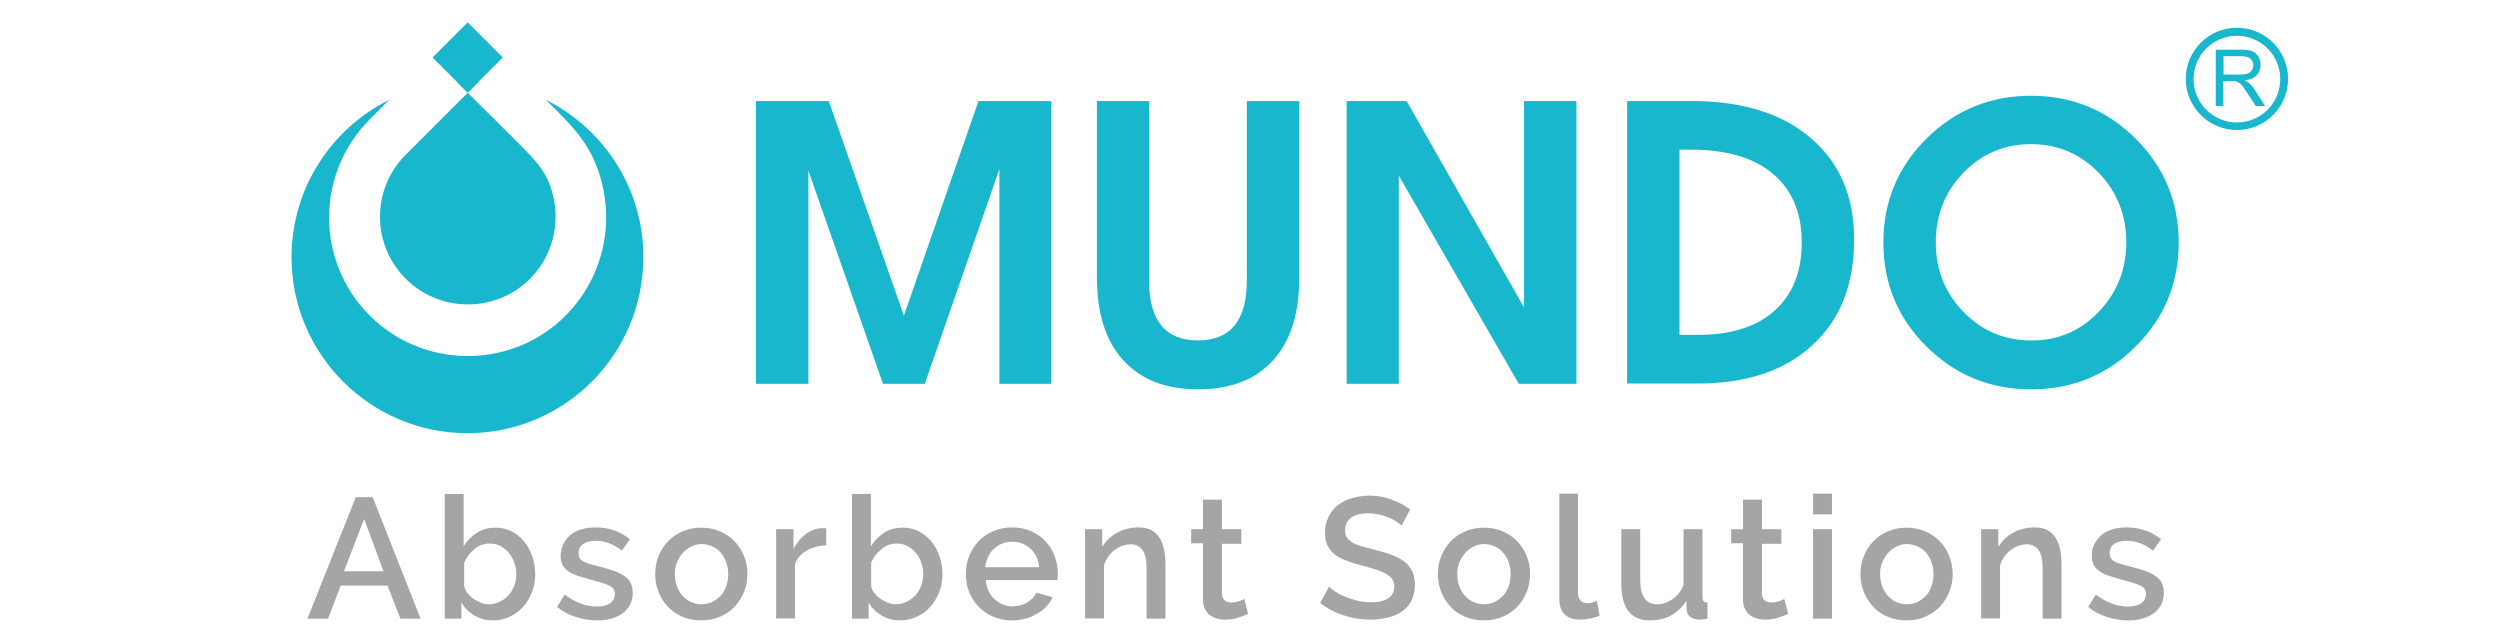 <?xml version="1.0" encoding="utf-8"?>
<!-- Generator: Adobe Illustrator 25.4.6, SVG Export Plug-In . SVG Version: 6.00 Build 0)  -->
<svg version="1.1" id="圖層_1" xmlns="http://www.w3.org/2000/svg" xmlns:xlink="http://www.w3.org/1999/xlink" x="0px" y="0px"
	 viewBox="0 0 992.1 255.1" style="enable-background:new 0 0 992.1 255.1;" xml:space="preserve">
<style type="text/css">
	.st0{fill:#18B7CD;}
	.st1{fill:#A5A5A5;}
</style>
<g>
	<path class="st0" d="M320.7,152.3h-10.4H300V40.1h14.4h14.5l29.8,85.2h0l29.6-85.2h14.4h14.5v112.2H407h-10.4V67.1h0L367,152.3
		h-8.3h-8.3l-29.7-84.9h0.1V152.3z"/>
	<path class="st0" d="M515.6,110.3c0,14.2-3.5,25.1-10.4,32.7c-6.9,7.6-16.8,11.5-29.7,11.5c-12.8,0-22.7-3.8-29.7-11.5
		c-7-7.7-10.5-18.6-10.5-32.7V40.1h10.4H456v71.1c0,8,1.6,14,4.8,17.9c3.2,4,8.1,6,14.6,6c6.5,0,11.3-2,14.6-6
		c3.2-4,4.8-10,4.8-17.9V40.1h10.4h10.4V110.3z"/>
	<path class="st0" d="M555.2,152.3h-10.4h-10.4V40.1h11.9h11.9l46.6,81.9V40.1h10.4h10.4v112.2h-11.4h-11.5l-47.6-82.6V152.3z"/>
	<path class="st0" d="M645.7,40.1h10.4h15.2c20.1,0,35.9,4.9,47.3,14.7c11.5,9.8,17.2,23.2,17.2,40.3c0,17.8-5.5,31.7-16.6,41.9
		c-11.1,10.2-26.2,15.2-45.5,15.2h-17.6h-10.4V40.1z M666.4,132.9h7.3c13.2,0,23.4-3.2,30.5-9.6c7.2-6.4,10.8-15.4,10.8-27.1
		c0-11.7-3.8-20.8-11.4-27.2c-7.6-6.4-18.4-9.6-32.3-9.6h-4.8V132.9z"/>
	<path class="st0" d="M764.5,137.5c-11.4-11.3-17.1-25.1-17.1-41.2c0-16.2,5.7-30,17.1-41.3c11.4-11.3,25.3-17,41.5-17
		c16.3,0,30.1,5.7,41.5,17c11.4,11.4,17.1,25.1,17.1,41.3c0,16.1-5.7,29.9-17.1,41.2c-11.4,11.4-25.2,17-41.5,17
		C789.7,154.5,775.9,148.8,764.5,137.5z M832.8,123.8c7.3-7.6,11-16.8,11-27.6c0-10.9-3.7-20.1-11-27.7
		c-7.3-7.5-16.3-11.3-26.8-11.3c-10.6,0-19.5,3.8-26.8,11.3c-7.3,7.5-11,16.8-11,27.7c0,10.9,3.7,20.1,11,27.6
		c7.3,7.5,16.3,11.3,26.8,11.3C816.5,135.2,825.5,131.4,832.8,123.8z"/>
</g>
<g>
	<path class="st0" d="M879.3,42.1V19.7h9.9c2,0,3.5,0.2,4.5,0.6c1,0.4,1.9,1.1,2.5,2.1c0.6,1,0.9,2.1,0.9,3.4c0,1.6-0.5,2.9-1.5,4
		c-1,1.1-2.6,1.8-4.8,2.1c0.8,0.4,1.4,0.7,1.8,1.1c0.9,0.8,1.7,1.8,2.4,3l3.9,6.1h-3.7l-3-4.6c-0.9-1.3-1.6-2.4-2.1-3.1
		c-0.5-0.7-1.1-1.2-1.5-1.5c-0.4-0.3-0.9-0.5-1.3-0.6c-0.3-0.1-0.9-0.1-1.6-0.1h-3.4v9.9H879.3z M882.3,29.6h6.4
		c1.4,0,2.4-0.1,3.2-0.4c0.8-0.3,1.3-0.7,1.7-1.3c0.4-0.6,0.6-1.3,0.6-2c0-1.1-0.4-1.9-1.1-2.6c-0.8-0.7-2-1-3.6-1h-7.1V29.6z"/>
</g>
<path class="st0" d="M887.7,51.6c-11.2,0-20.3-9.1-20.3-20.3c0-11.2,9.1-20.3,20.3-20.3c11.2,0,20.3,9.1,20.3,20.3
	C908,42.5,898.9,51.6,887.7,51.6z M887.7,14.2c-9.5,0-17.2,7.7-17.2,17.2c0,9.5,7.7,17.2,17.2,17.2c9.5,0,17.2-7.7,17.2-17.2
	C904.9,21.9,897.2,14.2,887.7,14.2z"/>
<g>
	<g>
		<path class="st0" d="M185.6,36.8L161,61.4c-6.8,6.8-10.2,15.7-10.2,24.6c0,8.9,3.4,17.8,10.2,24.6c14.7,14.7,39.2,13.4,52.1-3.1
			c6.2-8,8.6-18.1,6.8-28c-2.1-11.2-7.7-16.1-14.8-23.3l-5.2-5.2L185.6,36.8l4.3-4.3c-1.4-0.1-2.8-0.1-4.3-0.1
			c-1.4,0-2.9,0.1-4.3,0.1L185.6,36.8z"/>
		<path class="st0" d="M216.6,39.6c11.1,11,19.7,18.9,23,36.4c2.9,15.6-0.9,31.6-10.7,44.2c-20.3,26.1-59,28.2-82.2,5
			c-10.7-10.7-16.1-24.8-16.1-38.9c0-14.1,5.4-28.1,16.1-38.9l7.8-7.8c-23,11.4-38.8,35.1-38.8,62.5c0,38.5,31.3,69.8,69.8,69.8
			c38.6,0,69.8-31.3,69.8-69.8C255.4,74.8,239.6,51.1,216.6,39.6z"/>
	</g>
	
		<rect x="175.8" y="13" transform="matrix(0.707 -0.707 0.707 0.707 38.181 137.906)" class="st0" width="19.7" height="19.7"/>
</g>
<g>
	<path class="st1" d="M141.2,197.3h6.7l19,48.2h-8l-5.1-13.1h-18.6l-5,13.1H122L141.2,197.3z M152.2,226.7l-7.7-20.7l-8,20.7H152.2z
		"/>
	<path class="st1" d="M195.7,246.2c-2.7,0-5.2-0.6-7.4-1.9c-2.2-1.3-3.9-3-5.2-5.2v6.4h-6.6v-49.5h7.5v20.8c1.4-2.3,3.2-4,5.3-5.4
		s4.6-2,7.4-2c2.4,0,4.5,0.5,6.4,1.5c1.9,1,3.6,2.4,5,4.1c1.4,1.7,2.4,3.7,3.2,5.9c0.7,2.2,1.1,4.6,1.1,7c0,2.5-0.4,4.9-1.3,7.1
		c-0.9,2.2-2,4.2-3.5,5.8c-1.5,1.7-3.3,3-5.3,3.9C200.3,245.7,198.1,246.2,195.7,246.2z M193.8,239.8c1.6,0,3.1-0.3,4.5-1
		c1.4-0.7,2.5-1.5,3.5-2.6c1-1.1,1.7-2.3,2.3-3.8c0.5-1.4,0.8-2.9,0.8-4.5s-0.3-3.1-0.8-4.6c-0.5-1.5-1.2-2.8-2.2-3.9
		c-0.9-1.1-2-2-3.3-2.7s-2.7-1-4.2-1c-2.3,0-4.4,0.7-6.1,2.2c-1.8,1.5-3.2,3.3-4.1,5.4v9.4c0.3,1,0.7,2,1.4,2.8
		c0.7,0.8,1.5,1.6,2.4,2.2c0.9,0.6,1.9,1.1,2.9,1.5C191.8,239.6,192.8,239.8,193.8,239.8z"/>
	<path class="st1" d="M236.9,246.2c-2.9,0-5.7-0.5-8.5-1.4c-2.8-0.9-5.3-2.2-7.3-4l3-4.8c2.1,1.5,4.2,2.7,6.3,3.5
		c2.1,0.8,4.2,1.2,6.4,1.2c2.2,0,4-0.4,5.3-1.3c1.3-0.9,1.9-2.1,1.9-3.7c0-1.5-0.7-2.6-2.2-3.3c-1.4-0.7-3.7-1.4-6.8-2.2
		c-2.2-0.6-4.1-1.2-5.7-1.7c-1.6-0.5-2.9-1.2-3.9-1.9c-1-0.7-1.7-1.6-2.2-2.5c-0.5-1-0.7-2.1-0.7-3.5c0-1.8,0.4-3.4,1.1-4.8
		c0.7-1.4,1.7-2.6,2.9-3.6c1.2-1,2.7-1.7,4.4-2.2c1.7-0.5,3.5-0.7,5.4-0.7c2.7,0,5.2,0.4,7.5,1.2c2.3,0.8,4.4,2,6.2,3.5l-3.2,4.5
		c-3.3-2.6-6.8-3.9-10.5-3.9c-1.9,0-3.5,0.4-4.8,1.2c-1.3,0.8-1.9,2-1.9,3.8c0,0.7,0.1,1.3,0.4,1.8s0.7,0.9,1.3,1.3
		c0.6,0.4,1.4,0.7,2.4,1c1,0.3,2.2,0.6,3.6,1c2.4,0.6,4.5,1.2,6.2,1.8c1.7,0.6,3.2,1.3,4.3,2.1c1.1,0.8,2,1.7,2.5,2.8
		s0.8,2.3,0.8,3.8c0,3.4-1.3,6.1-3.8,8C244.7,245.2,241.3,246.2,236.9,246.2z"/>
	<path class="st1" d="M278.3,246.2c-2.8,0-5.3-0.5-7.6-1.5s-4.2-2.3-5.7-4c-1.6-1.7-2.8-3.6-3.7-5.9c-0.9-2.2-1.3-4.6-1.3-7
		c0-2.4,0.4-4.8,1.3-7c0.9-2.2,2.1-4.2,3.7-5.9c1.6-1.7,3.5-3,5.8-4c2.2-1,4.7-1.5,7.5-1.5c2.8,0,5.3,0.5,7.5,1.5
		c2.2,1,4.2,2.3,5.8,4c1.6,1.7,2.8,3.6,3.7,5.9c0.9,2.2,1.3,4.6,1.3,7c0,2.4-0.4,4.8-1.3,7c-0.9,2.2-2.1,4.2-3.7,5.9
		c-1.6,1.7-3.5,3-5.8,4C283.6,245.7,281.1,246.2,278.3,246.2z M267.8,227.8c0,1.7,0.3,3.3,0.8,4.8c0.5,1.4,1.3,2.7,2.2,3.8
		c1,1.1,2.1,1.9,3.4,2.5c1.3,0.6,2.7,0.9,4.2,0.9s2.9-0.3,4.2-0.9c1.3-0.6,2.4-1.5,3.4-2.5s1.7-2.4,2.2-3.8s0.8-3,0.8-4.8
		c0-1.7-0.3-3.2-0.8-4.7c-0.5-1.5-1.3-2.7-2.2-3.8s-2.1-1.9-3.4-2.5c-1.3-0.6-2.7-0.9-4.2-0.9c-1.4,0-2.8,0.3-4.1,1
		s-2.4,1.5-3.4,2.6s-1.7,2.4-2.3,3.8C268,224.6,267.8,226.2,267.8,227.8z"/>
	<path class="st1" d="M328,216.4c-2.9,0.1-5.5,0.8-7.7,2c-2.2,1.2-3.8,3-4.8,5.3v21.7H308V210h6.9v7.9c1.2-2.4,2.8-4.4,4.8-5.9
		s4.1-2.3,6.3-2.4c0.5,0,0.8,0,1.1,0c0.3,0,0.6,0,0.8,0.1V216.4z"/>
	<path class="st1" d="M357.3,246.2c-2.7,0-5.2-0.6-7.4-1.9c-2.2-1.3-3.9-3-5.2-5.2v6.4h-6.6v-49.5h7.5v20.8c1.4-2.3,3.2-4,5.3-5.4
		s4.6-2,7.4-2c2.4,0,4.5,0.5,6.4,1.5c1.9,1,3.6,2.4,5,4.1c1.4,1.7,2.4,3.7,3.2,5.9c0.7,2.2,1.1,4.6,1.1,7c0,2.5-0.4,4.9-1.3,7.1
		c-0.9,2.2-2,4.2-3.5,5.8c-1.5,1.7-3.3,3-5.3,3.9C361.8,245.7,359.6,246.2,357.3,246.2z M355.3,239.8c1.6,0,3.1-0.3,4.5-1
		c1.4-0.7,2.5-1.5,3.5-2.6c1-1.1,1.7-2.3,2.3-3.8c0.5-1.4,0.8-2.9,0.8-4.5s-0.3-3.1-0.8-4.6c-0.5-1.5-1.2-2.8-2.2-3.9
		c-0.9-1.1-2-2-3.3-2.7s-2.7-1-4.2-1c-2.3,0-4.4,0.7-6.1,2.2c-1.8,1.5-3.2,3.3-4.1,5.4v9.4c0.3,1,0.7,2,1.4,2.8
		c0.7,0.8,1.5,1.6,2.4,2.2c0.9,0.6,1.9,1.1,2.9,1.5C353.4,239.6,354.4,239.8,355.3,239.8z"/>
	<path class="st1" d="M401.6,246.2c-2.8,0-5.3-0.5-7.5-1.5c-2.3-1-4.2-2.3-5.8-4c-1.6-1.7-2.9-3.6-3.7-5.8c-0.9-2.2-1.3-4.6-1.3-7.1
		c0-2.5,0.4-4.9,1.3-7.1s2.1-4.2,3.7-5.9c1.6-1.7,3.5-3,5.8-4c2.3-1,4.8-1.5,7.6-1.5c2.8,0,5.3,0.5,7.5,1.5c2.2,1,4.2,2.3,5.7,4
		c1.6,1.7,2.8,3.6,3.6,5.8c0.8,2.2,1.3,4.5,1.3,6.9c0,0.5,0,1.1-0.1,1.5c0,0.5-0.1,0.9-0.1,1.2h-28.4c0.1,1.6,0.5,3,1.1,4.3
		c0.6,1.3,1.4,2.4,2.4,3.3c1,0.9,2.1,1.6,3.3,2.1c1.2,0.5,2.5,0.7,3.9,0.7c1,0,2-0.1,3-0.4c1-0.2,1.9-0.6,2.7-1.1
		c0.8-0.5,1.5-1.1,2.2-1.7c0.6-0.7,1.1-1.4,1.5-2.2l6.4,1.8c-1.2,2.7-3.2,4.9-6.1,6.5C408.6,245.3,405.4,246.2,401.6,246.2z
		 M412.4,225.1c-0.1-1.5-0.5-2.9-1.1-4.1c-0.6-1.3-1.4-2.3-2.3-3.2c-1-0.9-2.1-1.6-3.3-2.1c-1.3-0.5-2.6-0.7-4-0.7
		c-1.4,0-2.7,0.2-4,0.7c-1.2,0.5-2.3,1.2-3.3,2.1c-1,0.9-1.7,2-2.3,3.2c-0.6,1.3-1,2.6-1.1,4.1H412.4z"/>
	<path class="st1" d="M462.5,245.5H455v-19.9c0-3.3-0.5-5.8-1.6-7.3c-1.1-1.5-2.6-2.3-4.7-2.3c-1.1,0-2.2,0.2-3.3,0.6
		s-2.1,1-3.1,1.7c-1,0.7-1.8,1.6-2.5,2.6s-1.3,2.1-1.7,3.4v21.1h-7.5V210h6.8v7.1c1.4-2.4,3.3-4.3,5.9-5.7c2.6-1.4,5.4-2.1,8.6-2.1
		c2.1,0,3.9,0.4,5.2,1.2s2.4,1.8,3.2,3.2c0.8,1.3,1.3,2.9,1.7,4.6c0.3,1.7,0.5,3.6,0.5,5.5V245.5z"/>
	<path class="st1" d="M495.3,243.6c-1,0.5-2.3,1-3.9,1.5c-1.7,0.6-3.5,0.8-5.4,0.8c-1.2,0-2.3-0.2-3.3-0.5c-1-0.3-2-0.8-2.7-1.4
		c-0.8-0.6-1.4-1.5-1.9-2.5c-0.5-1-0.7-2.2-0.7-3.7v-22.2h-4.7V210h4.7v-11.7h7.5V210h7.7v5.8h-7.7v19.8c0.1,1.3,0.5,2.2,1.2,2.7
		c0.7,0.6,1.6,0.8,2.6,0.8s2-0.2,3-0.5c1-0.4,1.7-0.7,2.1-0.9L495.3,243.6z"/>
	<path class="st1" d="M556.2,208.6c-0.5-0.5-1.1-1-2-1.6c-0.9-0.6-1.9-1.1-3-1.6c-1.2-0.5-2.4-0.9-3.8-1.2c-1.4-0.3-2.8-0.5-4.2-0.5
		c-3.2,0-5.6,0.6-7.1,1.8c-1.5,1.2-2.3,2.8-2.3,4.9c0,1.2,0.2,2.1,0.7,2.9c0.5,0.7,1.2,1.4,2.2,2c1,0.6,2.2,1.1,3.7,1.5
		c1.5,0.4,3.2,0.9,5.2,1.4c2.4,0.6,4.6,1.2,6.6,2c2,0.7,3.6,1.6,5,2.6c1.4,1,2.4,2.3,3.2,3.8c0.7,1.5,1.1,3.4,1.1,5.5
		c0,2.4-0.5,4.5-1.4,6.3c-0.9,1.8-2.2,3.2-3.8,4.3c-1.6,1.1-3.5,1.9-5.6,2.4s-4.4,0.8-6.9,0.8c-3.7,0-7.2-0.6-10.6-1.7
		c-3.4-1.1-6.5-2.7-9.3-4.9l3.5-6.5c0.6,0.6,1.4,1.2,2.5,2c1.1,0.7,2.4,1.4,3.9,2c1.5,0.6,3.1,1.1,4.8,1.6c1.7,0.4,3.5,0.6,5.4,0.6
		c3,0,5.3-0.5,6.9-1.6c1.6-1,2.4-2.6,2.4-4.6c0-1.2-0.3-2.2-0.9-3.1c-0.6-0.8-1.5-1.5-2.6-2.1c-1.1-0.6-2.5-1.2-4.1-1.7
		c-1.6-0.5-3.5-1-5.6-1.6c-2.4-0.6-4.5-1.3-6.3-2c-1.8-0.7-3.3-1.5-4.4-2.5s-2.1-2.2-2.7-3.5c-0.6-1.3-0.9-3-0.9-4.9
		c0-2.4,0.5-4.4,1.4-6.3c0.9-1.8,2.1-3.4,3.7-4.6c1.6-1.2,3.4-2.2,5.5-2.8c2.1-0.6,4.4-1,6.9-1c3.3,0,6.3,0.5,9,1.6
		c2.8,1,5.2,2.3,7.3,3.9L556.2,208.6z"/>
	<path class="st1" d="M588.9,246.2c-2.8,0-5.3-0.5-7.6-1.5s-4.2-2.3-5.7-4c-1.6-1.7-2.8-3.6-3.7-5.9c-0.9-2.2-1.3-4.6-1.3-7
		c0-2.4,0.4-4.8,1.3-7c0.9-2.2,2.1-4.2,3.7-5.9c1.6-1.7,3.5-3,5.8-4c2.2-1,4.7-1.5,7.5-1.5c2.8,0,5.3,0.5,7.5,1.5
		c2.2,1,4.2,2.3,5.8,4c1.6,1.7,2.8,3.6,3.7,5.9s1.3,4.6,1.3,7c0,2.4-0.4,4.8-1.3,7c-0.9,2.2-2.1,4.2-3.7,5.9c-1.6,1.7-3.5,3-5.8,4
		C594.2,245.7,591.7,246.2,588.9,246.2z M578.3,227.8c0,1.7,0.3,3.3,0.8,4.8c0.5,1.4,1.3,2.7,2.2,3.8c1,1.1,2.1,1.9,3.4,2.5
		c1.3,0.6,2.7,0.9,4.2,0.9c1.5,0,2.9-0.3,4.2-0.9c1.3-0.6,2.4-1.5,3.4-2.5s1.7-2.4,2.2-3.8s0.8-3,0.8-4.8c0-1.7-0.3-3.2-0.8-4.7
		c-0.5-1.5-1.3-2.7-2.2-3.8s-2.1-1.9-3.4-2.5c-1.3-0.6-2.7-0.9-4.2-0.9c-1.4,0-2.8,0.3-4.1,1c-1.3,0.6-2.4,1.5-3.4,2.6
		s-1.7,2.4-2.3,3.8C578.6,224.6,578.3,226.2,578.3,227.8z"/>
	<path class="st1" d="M618.7,195.9h7.5v39.3c0,1.3,0.3,2.3,1,3.1c0.7,0.7,1.6,1.1,2.9,1.1c0.5,0,1.1-0.1,1.7-0.3
		c0.7-0.2,1.3-0.4,1.9-0.6l1.1,5.8c-1.1,0.5-2.4,0.9-3.9,1.2s-2.8,0.4-4,0.4c-2.6,0-4.6-0.7-6-2.1c-1.4-1.4-2.1-3.4-2.1-6V195.9z"/>
	<path class="st1" d="M654.7,246.2c-3.7,0-6.5-1.2-8.4-3.6s-2.9-6-2.9-10.8V210h7.5v20.2c0,6.4,2.3,9.6,6.8,9.6c2.1,0,4.1-0.7,6-2
		c1.9-1.3,3.4-3.2,4.4-5.7V210h7.5v26.7c0,0.9,0.1,1.5,0.4,1.8c0.3,0.4,0.8,0.6,1.6,0.6v6.4c-0.8,0.1-1.4,0.2-1.9,0.3
		c-0.5,0-1,0.1-1.4,0.1c-1.4,0-2.5-0.4-3.5-1.1c-1-0.7-1.4-1.7-1.5-2.9l-0.1-3.5c-1.6,2.6-3.6,4.5-6.2,5.9S657.7,246.2,654.7,246.2z
		"/>
	<path class="st1" d="M709.6,243.6c-1,0.5-2.3,1-3.9,1.5c-1.7,0.6-3.5,0.8-5.4,0.8c-1.2,0-2.3-0.2-3.3-0.5c-1-0.3-2-0.8-2.7-1.4
		c-0.8-0.6-1.4-1.5-1.9-2.5c-0.5-1-0.7-2.2-0.7-3.7v-22.2H687V210h4.7v-11.7h7.5V210h7.7v5.8h-7.7v19.8c0.1,1.3,0.5,2.2,1.2,2.7
		c0.7,0.6,1.6,0.8,2.6,0.8s2-0.2,3-0.5c1-0.4,1.7-0.7,2.1-0.9L709.6,243.6z"/>
	<path class="st1" d="M719.5,204.1v-8.2h7.5v8.2H719.5z M719.5,245.5V210h7.5v35.5H719.5z"/>
	<path class="st1" d="M756.6,246.2c-2.8,0-5.3-0.5-7.6-1.5s-4.2-2.3-5.7-4c-1.6-1.7-2.8-3.6-3.7-5.9c-0.9-2.2-1.3-4.6-1.3-7
		c0-2.4,0.4-4.8,1.3-7c0.9-2.2,2.1-4.2,3.7-5.9c1.6-1.7,3.5-3,5.8-4c2.2-1,4.7-1.5,7.5-1.5c2.8,0,5.3,0.5,7.5,1.5
		c2.2,1,4.2,2.3,5.8,4c1.6,1.7,2.8,3.6,3.7,5.9s1.3,4.6,1.3,7c0,2.4-0.4,4.8-1.3,7c-0.9,2.2-2.1,4.2-3.7,5.9c-1.6,1.7-3.5,3-5.8,4
		C761.9,245.7,759.4,246.2,756.6,246.2z M746.1,227.8c0,1.7,0.3,3.3,0.8,4.8c0.5,1.4,1.3,2.7,2.2,3.8c1,1.1,2.1,1.9,3.4,2.5
		c1.3,0.6,2.7,0.9,4.2,0.9c1.5,0,2.9-0.3,4.2-0.9c1.3-0.6,2.4-1.5,3.4-2.5s1.7-2.4,2.2-3.8s0.8-3,0.8-4.8c0-1.7-0.3-3.2-0.8-4.7
		c-0.5-1.5-1.3-2.7-2.2-3.8s-2.1-1.9-3.4-2.5c-1.3-0.6-2.7-0.9-4.2-0.9c-1.4,0-2.8,0.3-4.1,1c-1.3,0.6-2.4,1.5-3.4,2.6
		s-1.7,2.4-2.3,3.8C746.3,224.6,746.1,226.2,746.1,227.8z"/>
	<path class="st1" d="M818.1,245.5h-7.5v-19.9c0-3.3-0.5-5.8-1.6-7.3c-1.1-1.5-2.6-2.3-4.7-2.3c-1.1,0-2.2,0.2-3.3,0.6
		s-2.1,1-3.1,1.7c-1,0.7-1.8,1.6-2.5,2.6c-0.7,1-1.3,2.1-1.7,3.4v21.1h-7.5V210h6.8v7.1c1.4-2.4,3.3-4.3,5.9-5.7
		c2.6-1.4,5.4-2.1,8.6-2.1c2.1,0,3.9,0.4,5.2,1.2s2.4,1.8,3.2,3.2c0.8,1.3,1.3,2.9,1.7,4.6c0.3,1.7,0.5,3.6,0.5,5.5V245.5z"/>
	<path class="st1" d="M844.5,246.2c-2.9,0-5.7-0.5-8.5-1.4c-2.8-0.9-5.3-2.2-7.3-4l3-4.8c2.1,1.5,4.2,2.7,6.3,3.5
		c2.1,0.8,4.2,1.2,6.4,1.2c2.2,0,4-0.4,5.3-1.3c1.3-0.9,1.9-2.1,1.9-3.7c0-1.5-0.7-2.6-2.2-3.3s-3.7-1.4-6.8-2.2
		c-2.2-0.6-4.1-1.2-5.7-1.7s-2.9-1.2-3.9-1.9c-1-0.7-1.7-1.6-2.2-2.5c-0.5-1-0.7-2.1-0.7-3.5c0-1.8,0.3-3.4,1.1-4.8
		c0.7-1.4,1.7-2.6,2.9-3.6c1.2-1,2.7-1.7,4.4-2.2c1.7-0.5,3.5-0.7,5.4-0.7c2.7,0,5.2,0.4,7.5,1.2s4.4,2,6.2,3.5l-3.2,4.5
		c-3.3-2.6-6.8-3.9-10.5-3.9c-1.9,0-3.5,0.4-4.8,1.2c-1.3,0.8-1.9,2-1.9,3.8c0,0.7,0.1,1.3,0.4,1.8s0.7,0.9,1.3,1.3
		c0.6,0.4,1.4,0.7,2.4,1c1,0.3,2.2,0.6,3.6,1c2.4,0.6,4.5,1.2,6.2,1.8c1.7,0.6,3.2,1.3,4.3,2.1c1.1,0.8,2,1.7,2.5,2.8
		s0.8,2.3,0.8,3.8c0,3.4-1.3,6.1-3.8,8C852.3,245.2,848.9,246.2,844.5,246.2z"/>
</g>
</svg>
